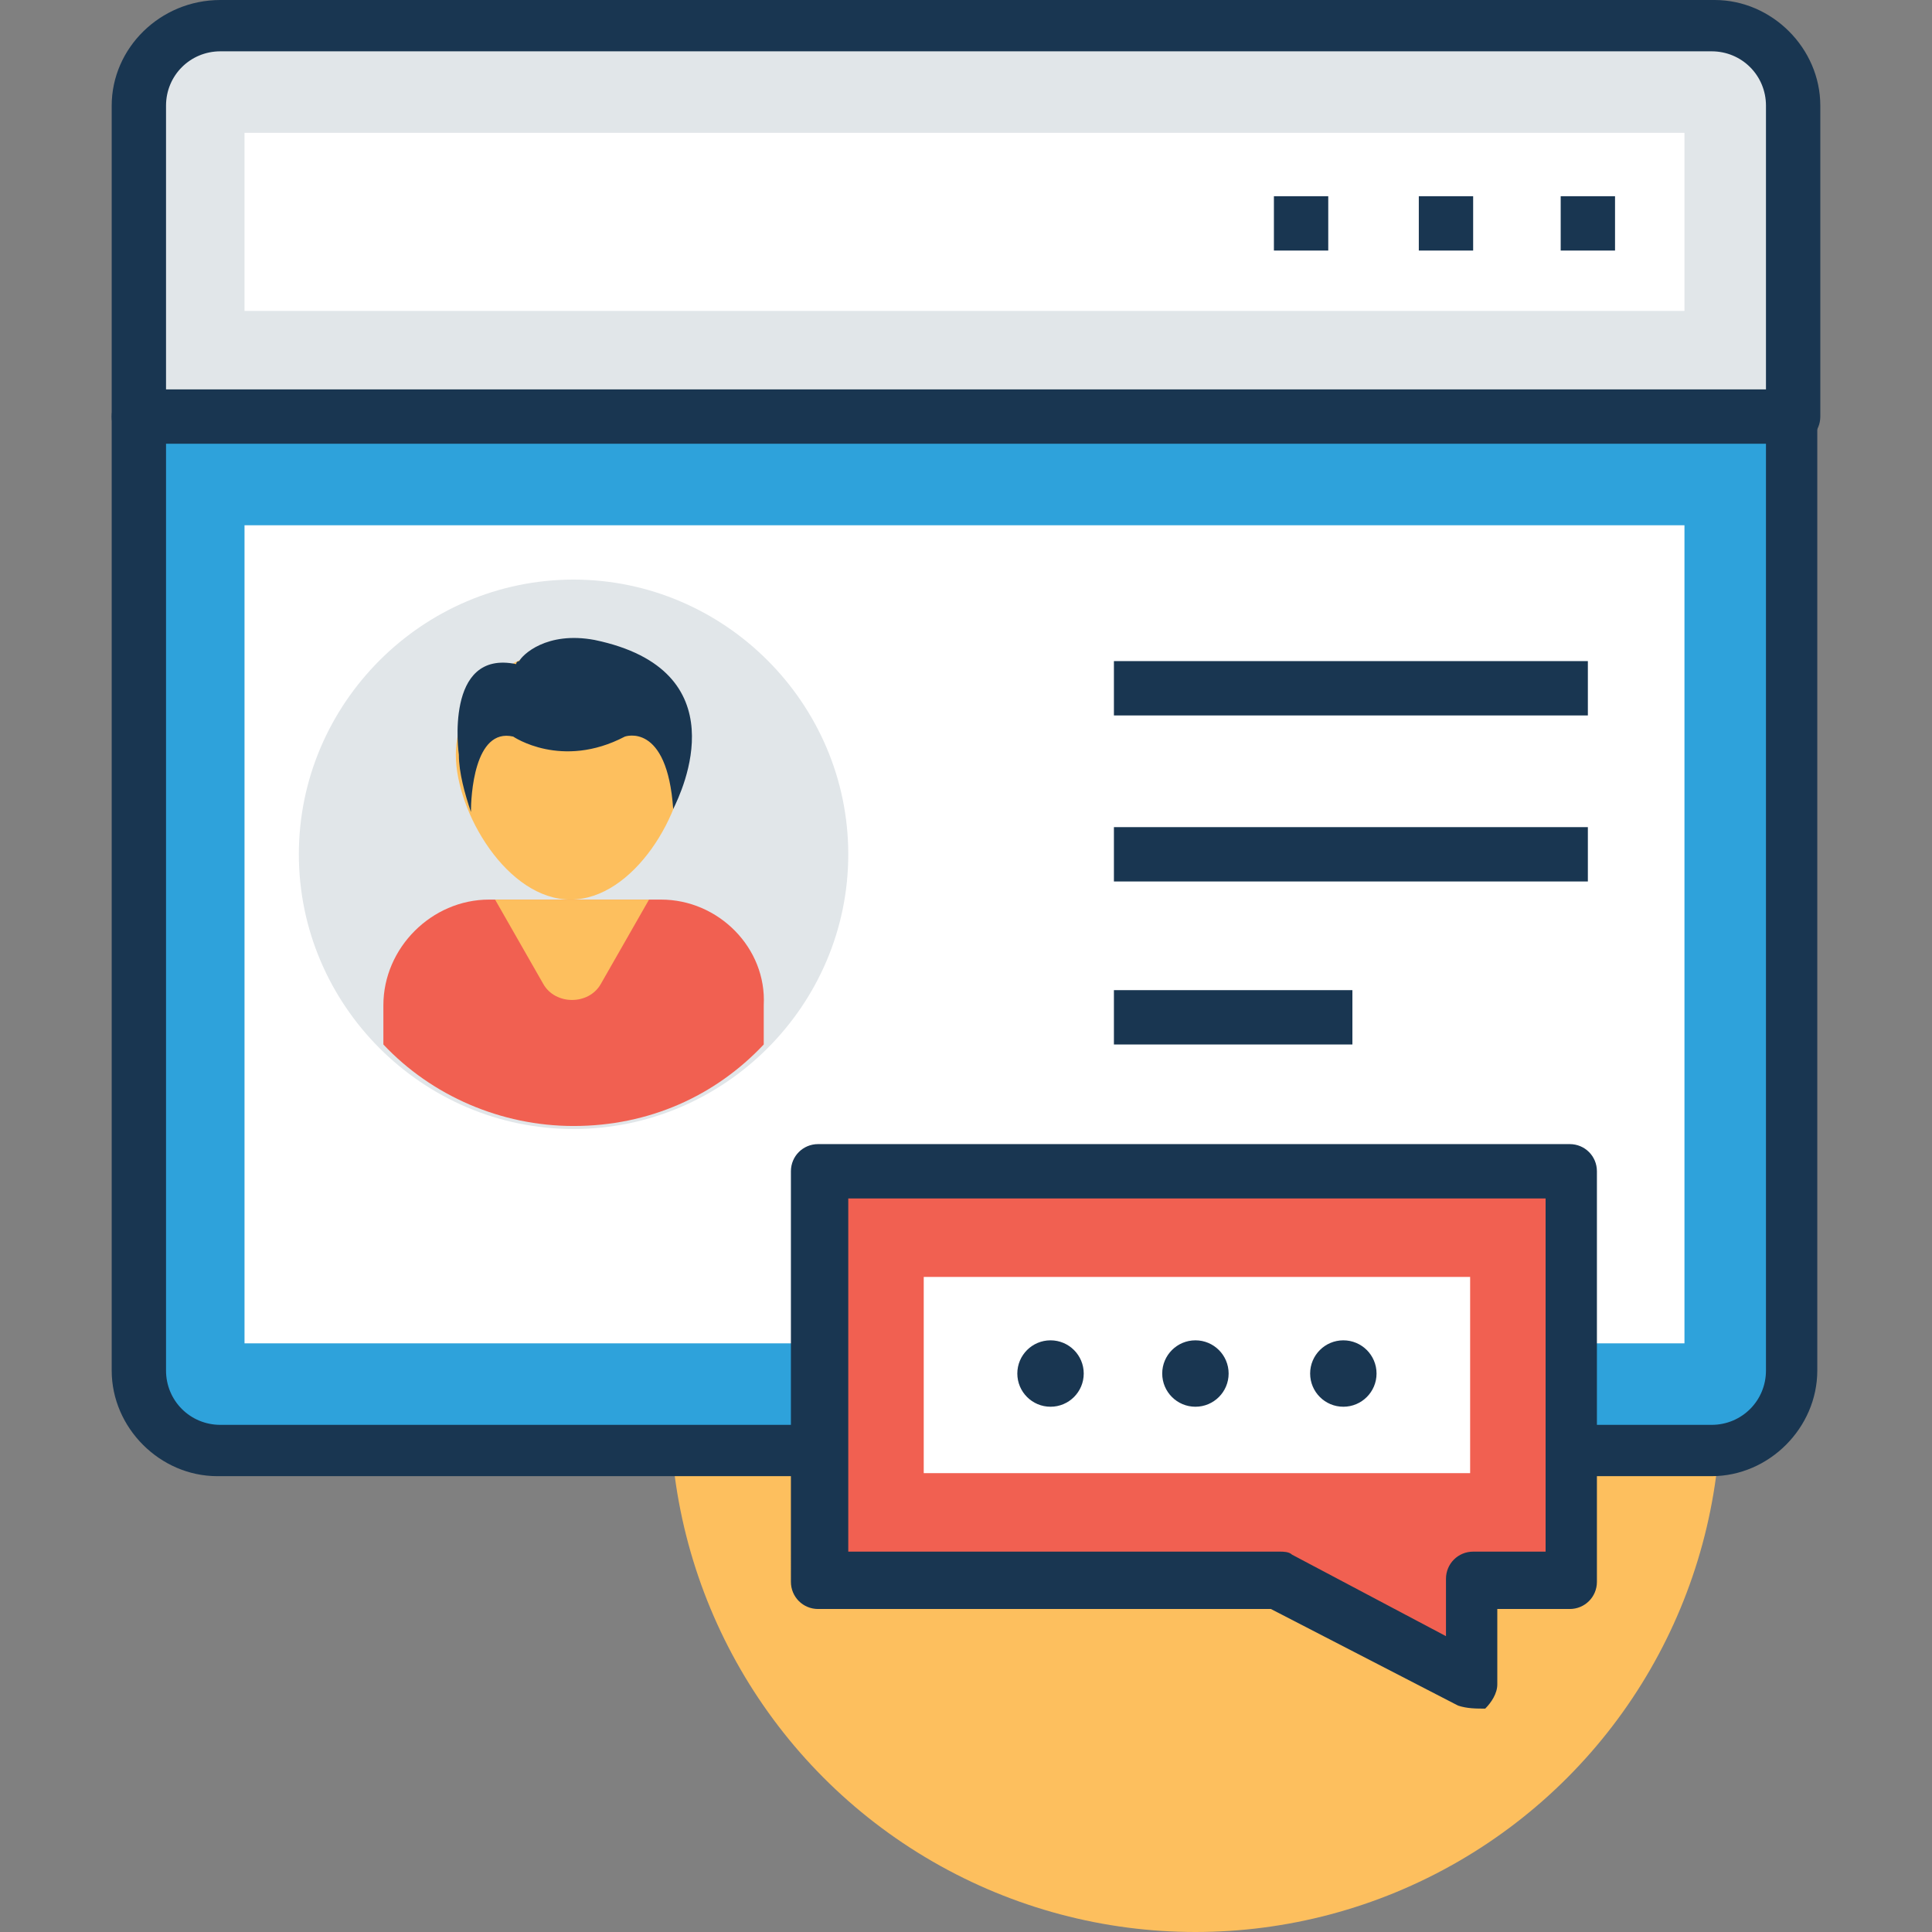 <?xml version="1.0" encoding="iso-8859-1"?>
<!-- Generator: Adobe Illustrator 19.0.0, SVG Export Plug-In . SVG Version: 6.00 Build 0)  -->
<svg version="1.1" id="Capa_1" xmlns="http://www.w3.org/2000/svg" xmlns:xlink="http://www.w3.org/1999/xlink" x="0px" y="0px"
	 viewBox="0 0 496.485 496.485" style="enable-background:new 0 0 496.485 496.485;" xml:space="preserve">
<rect x="0" y="0" width="496.485" height="496.485" fill="#808080" stroke="none"/>
<circle style="fill:#FDBF5E;" cx="307.2" cy="361.503" r="134.982"/>
<path style="fill:#E1E6E9;" d="M439.855,6.982H56.63c-11.636,0-20.945,9.309-20.945,20.945v79.903H460.8V27.152
	C460.8,16.291,451.491,6.982,439.855,6.982z"/>
<path style="fill:#193651;" d="M460.8,114.036H35.685c-3.879,0-6.982-3.103-6.982-6.982V27.152C28.703,12.412,41.115,0,56.63,0h384
	c14.739,0,27.152,12.412,27.152,27.152v79.903C467.782,110.933,464.679,114.036,460.8,114.036z M42.667,100.073h411.152V27.152
	c0-7.758-6.206-13.964-13.964-13.964H56.63c-7.758,0-13.964,6.206-13.964,13.964V100.073z"/>
<rect x="62.836" y="34.133" style="fill:#FFFFFF;" width="370.036" height="45.77"/>
<path style="fill:#2EA2DB;" d="M35.685,107.055v245.139c0,11.636,9.309,20.945,20.945,20.945h384
	c11.636,0,20.945-9.309,20.945-20.945V107.055H35.685z"/>
<path style="fill:#193651;" d="M460.8,100.073H35.685c-3.879,0-6.982,3.103-6.982,6.982v245.139
	c0,14.739,12.412,27.152,27.152,27.152h384c14.739,0,27.152-12.412,27.152-27.152V107.055
	C467.782,103.176,464.679,100.073,460.8,100.073z M453.818,352.194c0,7.758-6.206,13.964-13.964,13.964H56.63
	c-7.758,0-13.964-6.206-13.964-13.964V114.036h411.152V352.194z"/>
<rect x="62.836" y="134.982" style="fill:#FFFFFF;" width="370.036" height="210.23"/>
<g>
	<rect x="327.37" y="50.424" style="fill:#193651;" width="13.964" height="13.964"/>
	<rect x="364.606" y="50.424" style="fill:#193651;" width="13.964" height="13.964"/>
	<rect x="401.067" y="50.424" style="fill:#193651;" width="13.964" height="13.964"/>
</g>
<path style="fill:#E1E6E9;" d="M147.394,290.133c-38.788,0-70.594-31.806-70.594-70.594s31.806-70.594,70.594-70.594
	s70.594,31.806,70.594,70.594S186.182,290.133,147.394,290.133z"/>
<path style="fill:#FDBF5E;" d="M176.097,193.939c0,14.739-13.188,37.236-29.479,37.236s-29.479-22.497-29.479-37.236
	c0-14.739,13.188-27.152,29.479-27.152S176.097,179.976,176.097,193.939z"/>
<path style="fill:#193651;" d="M152.824,164.461c-12.412-2.327-18.618,3.879-19.394,5.43c0,0-0.776,0-0.776,0.776
	c-18.618-3.879-14.739,23.273-14.739,23.273c0,4.655,1.552,10.085,3.103,14.739c0-3.879,0.776-21.721,10.861-19.394
	c0,0,12.412,8.533,28.703,0c0,0,10.861-3.879,12.412,18.618C175.321,203.248,190.061,172.218,152.824,164.461z"/>
<path style="fill:#F16051;" d="M169.891,231.176h-44.218c-14.739,0-27.152,12.412-27.152,27.152v10.085
	c12.412,13.188,30.255,20.945,48.873,20.945c19.394,0,36.461-7.758,48.873-20.945v-10.085
	C197.042,243.588,184.63,231.176,169.891,231.176z"/>
<path style="fill:#FDBF5E;" d="M127.224,231.176l12.412,21.721c3.103,5.43,11.636,5.43,14.739,0l12.412-21.721H127.224z"/>
<g>
	<rect x="286.255" y="169.891" style="fill:#193651;" width="121.794" height="13.964"/>
	<rect x="286.255" y="212.558" style="fill:#193651;" width="121.794" height="13.964"/>
	<rect x="286.255" y="254.448" style="fill:#193651;" width="61.285" height="13.964"/>
</g>
<polygon style="fill:#F16051;" points="404.17,300.994 211.006,300.994 211.006,405.721 328.145,405.721 377.794,432.097 
	377.794,405.721 404.17,405.721 "/>
<path style="fill:#193651;" d="M374.691,438.303l-48.097-24.824H210.23c-3.879,0-6.982-3.103-6.982-6.982V300.994
	c0-3.879,3.103-6.982,6.982-6.982h193.164c3.879,0,6.982,3.103,6.982,6.982v105.503c0,3.879-3.103,6.982-6.982,6.982h-18.618v19.394
	c0,2.327-1.552,4.655-3.103,6.206C379.345,439.079,377.018,439.079,374.691,438.303z M217.988,398.739h110.933
	c0.776,0,2.327,0,3.103,0.776l39.564,20.945v-14.739c0-3.879,3.103-6.982,6.982-6.982h18.618v-90.764h-179.2V398.739z"/>
<rect x="237.382" y="328.145" style="fill:#FFFFFF;" width="140.412" height="50.424"/>
<g>
	<ellipse style="fill:#193651;" cx="269.964" cy="352.97" rx="8.533" ry="8.533"/>
	<ellipse style="fill:#193651;" cx="307.2" cy="352.97" rx="8.533" ry="8.533"/>
	<ellipse style="fill:#193651;" cx="345.212" cy="352.97" rx="8.533" ry="8.533"/>
</g>
<g>
</g>
<g>
</g>
<g>
</g>
<g>
</g>
<g>
</g>
<g>
</g>
<g>
</g>
<g>
</g>
<g>
</g>
<g>
</g>
<g>
</g>
<g>
</g>
<g>
</g>
<g>
</g>
<g>
</g>
</svg>
